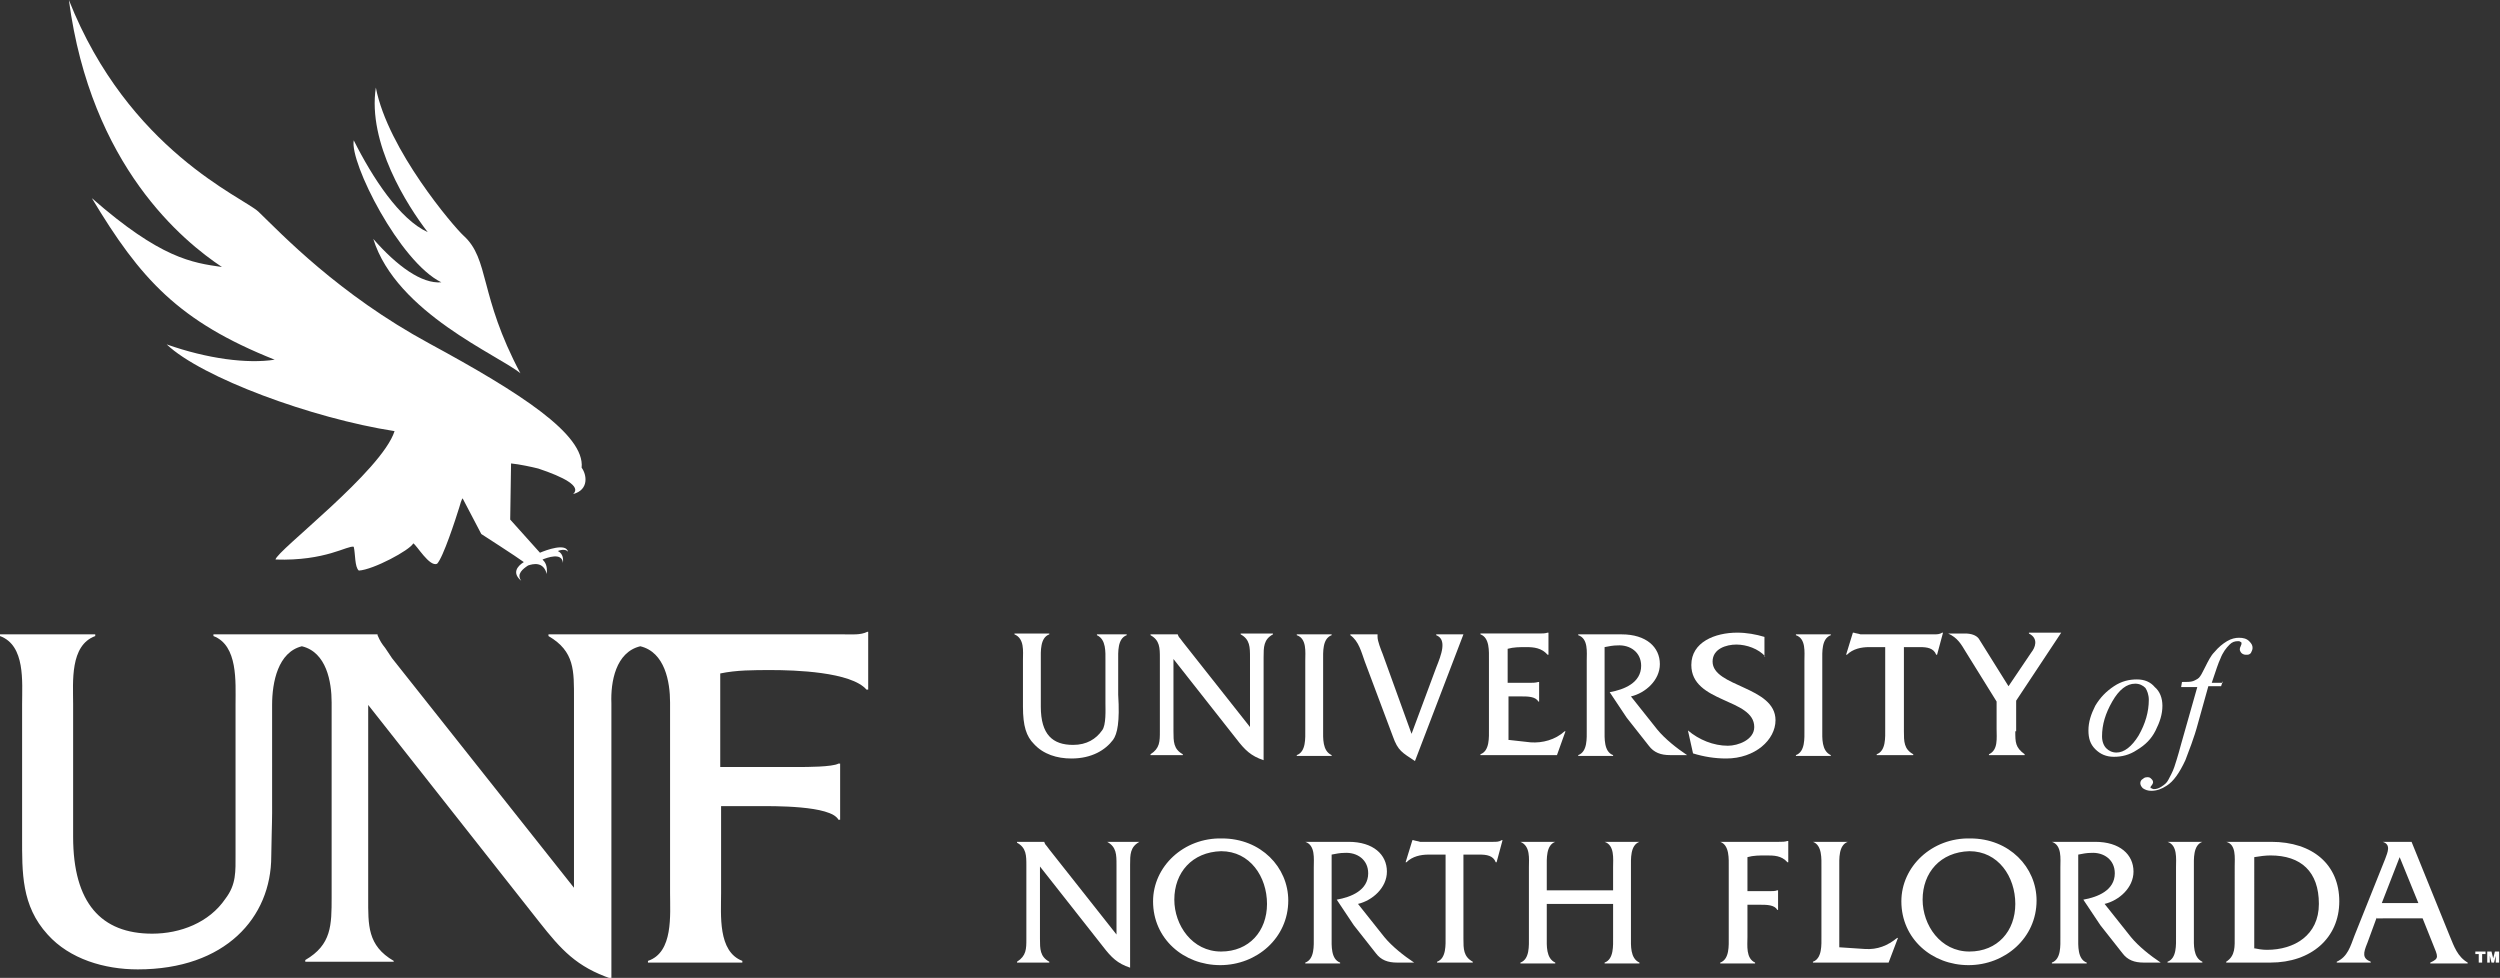 <?xml version="1.0" encoding="utf-8"?>
<!-- Generator: Adobe Illustrator 24.3.0, SVG Export Plug-In . SVG Version: 6.00 Build 0)  -->
<svg version="1.1" id="Layer_1" xmlns="http://www.w3.org/2000/svg" xmlns:xlink="http://www.w3.org/1999/xlink" x="0px" y="0px"
	 viewBox="0 0 294 115" style="enable-background:new 0 0 294 115;" xml:space="preserve">
<rect x="0" y="0" width="294" height="115" fill="#333333" stroke="none"/>
<style type="text/css">
	.st0{fill:#FFFFFF;}
</style>
<g>
	<g>
		<g>
			<path class="st0" d="M51.9,33.2c-2.3,0.2-5.2-1.9-8-5.1c2.7,8.7,14.8,13.7,17.3,15.8c-4.9-9.2-3.6-13.4-6.7-16.2
				c-1.1-1-8.9-10.1-10.3-17.4c-1,6.5,3.7,13.9,6.1,17c-3.3-1.5-6.5-6.4-8.7-10.8C41.1,19.1,47,30.8,51.9,33.2z"/>
			<path class="st0" d="M75.3,76c2.9,0.7,3.5,4.2,3.5,6.6V105c0,2.6,0.4,7-2.6,8v0.2h11.1V113c-2.9-1.1-2.5-5.4-2.5-8V94.8h4.3
				c1.8,0,8.6-0.1,9.5,1.6h0.2v-6.6h-0.2c-0.7,0.4-3.8,0.4-4.7,0.4h-9.2V79.2c1.9-0.4,3.9-0.4,6-0.4c2.7,0,9.4,0.2,11.2,2.3h0.2
				v-6.8H102c-0.8,0.4-1.8,0.3-2.8,0.3H75.7v0H64.5v0.2c3.1,1.8,3,4.1,3,7.4v22.2l-21.4-27l-0.8-1.2c-0.4-0.5-0.6-0.8-0.9-1.5v-0.1
				H25.1v0.2c2.9,1.1,2.6,5.4,2.6,8v17.6c0,2.1,0.1,3.6-1.2,5.3c-1.9,2.8-5.3,4.1-8.6,4.1c-6,0-9.3-3.6-9.3-11.4V82.8
				c0-2.6-0.4-6.9,2.6-8v-0.2H0v0.2c3,1.1,2.6,5.4,2.6,8v15.6c0,4.2-0.1,8.1,3,11.5c2.6,2.9,6.7,4.1,10.6,4.1
				c10.3,0,15.7-6.1,15.7-13.3c0-1.2,0.1-3.9,0.1-5.1V82.9c0-2.7,0.7-6.2,3.5-6.9c2.9,0.7,3.5,4.2,3.5,6.6v22.9c0,3.3,0,5.6-3.1,7.4
				v0.2h10.4V113c-3.1-1.8-3-4.2-3-7.4V82.9l20.1,25.5c2.6,3.3,4.4,5.3,8.5,6.7c0,0,0-30.5,0-32.4C71.8,80.2,72.4,76.7,75.3,76z"/>
			<path class="st0" d="M68.4,55c0.4-3.9-7.2-8.8-17.9-14.6c-10.7-5.8-17.4-12.9-20.1-15.5C28.6,23.2,15.1,17.7,8.1,0
				c2.6,19.6,13.5,28.4,18,31.4c-3.5-0.5-7.2-1-15.3-8.1c5.7,9.5,10.2,14.5,21.5,19c-3.2,0.5-7.9-0.1-12.7-1.8
				c4.1,3.9,17.1,8.7,26.8,10.2c-1.5,4.7-13.9,14.1-14,15.1c5.9,0.2,8.5-1.7,9.2-1.5c0.2,0.8,0.1,2.4,0.6,2.8c1.7-0.1,6-2.4,6.4-3.2
				c0.4,0.2,1.9,2.8,2.8,2.4c0.7-0.7,2.2-5.3,2.6-6.6c0.1-0.4,0.3-1,0.4-1.1l2.2,4.2c0,0,4.2,2.7,5,3.3c-0.8,0.5-1.4,1.3-0.3,2.2
				c-0.6-0.8,0.2-1.4,0.8-1.8c0.6-0.2,1.8-0.5,2.2,1c0.1-1-0.2-1.4-0.5-1.7c0.5-0.2,2.3-0.9,2.4,0.4c0.1-0.8-0.2-1.2-0.6-1.4
				c0.5-0.2,1-0.2,1.2,0.1c-0.2-1.1-2.6-0.2-3.3,0.1C62.6,64,60,61.1,60,61.1l0.1-6.6c1,0.1,2.4,0.4,3.2,0.6c3,1,5.1,2.1,4.1,3
				C69.3,57.6,69,55.8,68.4,55z"/>
		</g>
		<g>
			<g>
				<g>
					<path class="st0" d="M122.3,110.4c0,1.2,0,2.1,1.1,2.7v0.1h-3.8v-0.1c1.1-0.7,1.1-1.5,1.1-2.7v-8.6c0-1.2,0-2.1-1.1-2.7V99h3.2
						v0c0.1,0.3,0.2,0.4,0.3,0.5l0.3,0.4l7.9,10v-8.2c0-1.2,0-2.1-1.1-2.7V99h3.8V99c-1.1,0.6-1.1,1.5-1.1,2.7v12.1
						c-1.5-0.5-2.2-1.2-3.2-2.5l-7.4-9.4V110.4z"/>
					<path class="st0" d="M151.5,105.9c0,4.4-3.7,7.6-8,7.6c-4.3,0-7.9-3.1-7.9-7.5c0-4.1,3.6-7.5,8.1-7.4
						C148.3,98.6,151.5,102,151.5,105.9z M138.1,105.8c0,3,2.1,6.1,5.5,6.1c3.3,0,5.4-2.4,5.4-5.6c0-3.2-2-6.2-5.4-6.2
						C140.2,100.2,138.1,102.6,138.1,105.8z"/>
					<path class="st0" d="M158.6,99c2.9,0,4.5,1.5,4.5,3.5c0,1.9-1.7,3.4-3.4,3.8l3.1,3.9c0.9,1.1,2.3,2.2,3.5,3h-2
						c-1.1,0-1.9-0.3-2.5-1.1l-2.6-3.3l-2-3c1.7-0.3,3.7-1.1,3.7-3.1c0-1.6-1.3-2.5-2.8-2.4c-0.5,0-1,0.1-1.5,0.2v9.7
						c0,1-0.1,2.6,1,3v0.1h-4.1v-0.1c1.1-0.4,1-2,1-3V102c0-1,0.2-2.6-1-3V99H158.6z"/>
					<path class="st0" d="M172.1,110.4c0,1.2,0,2.1,1.1,2.7v0.1H169v-0.1c1.1-0.4,1-2,1-3v-9.6H168c-0.9,0-1.9,0.2-2.6,0.9h-0.1
						l0.8-2.6h0.1c0.3,0.1,0.5,0.1,0.8,0.2h8.6c0.4,0,0.7,0,1-0.2h0.1l-0.7,2.6h-0.1c-0.3-0.8-1.1-0.9-1.9-0.9h-1.9V110.4z"/>
					<path class="st0" d="M181.9,106.3v3.9c0,1-0.1,2.5,1,3v0.1h-4.1v-0.1c1.1-0.4,1-2,1-3V102c0-1,0.2-2.5-1-3V99h4.1V99
						c-1.1,0.4-1,2-1,3v2.7h7.8V102c0-1,0.2-2.6-1-3V99h4.1V99c-1.1,0.4-1,2-1,3v8.2c0,1-0.1,2.5,1,3v0.1h-4.1v-0.1c1.1-0.4,1-2,1-3
						v-3.9H181.9z"/>
					<path class="st0" d="M205.5,110.2c0,1-0.2,2.5,0.9,3v0.1h-4.1v-0.1c1.1-0.4,1-2,1-3V102c0-1,0.1-2.6-1-3V99h6.9
						c0.4,0,0.7,0,1-0.1h0.1v2.5h-0.1c-0.7-0.8-1.6-0.8-2.5-0.8c-0.8,0-1.5,0-2.2,0.2v4h2.6c0.3,0,0.7,0,0.9-0.1h0.1v2.3H209
						c-0.3-0.6-1.3-0.6-1.9-0.6h-1.6V110.2z"/>
					<path class="st0" d="M219.3,111.6c1.5,0.1,2.7-0.4,3.8-1.3h0.1l-1.1,2.9h-8.9v-0.1c1.1-0.4,1-2,1-3V102c0-1,0.1-2.6-1-3V99h4.1
						V99c-1.1,0.4-1,2-1,3v9.4L219.3,111.6z"/>
					<path class="st0" d="M239.5,105.9c0,4.4-3.7,7.6-8,7.6c-4.3,0-7.9-3.1-7.9-7.5c0-4.1,3.6-7.5,8.1-7.4
						C236.3,98.6,239.5,102,239.5,105.9z M226.1,105.8c0,3,2.1,6.1,5.5,6.1c3.3,0,5.4-2.4,5.4-5.6c0-3.2-2-6.2-5.4-6.2
						C228.2,100.2,226.1,102.6,226.1,105.8z"/>
					<path class="st0" d="M246.4,99c2.9,0,4.5,1.5,4.5,3.5c0,1.9-1.7,3.4-3.4,3.8l3.1,3.9c0.9,1.1,2.3,2.2,3.5,3h-2
						c-1.1,0-1.9-0.3-2.5-1.1l-2.6-3.3l-2-3c1.7-0.3,3.7-1.1,3.7-3.1c0-1.6-1.3-2.5-2.8-2.4c-0.5,0-1,0.1-1.5,0.2v9.7
						c0,1-0.1,2.6,1,3v0.1h-4.1v-0.1c1.1-0.4,1-2,1-3V102c0-1,0.2-2.6-1-3V99H246.4z"/>
					<path class="st0" d="M255.9,102c0-1,0.2-2.6-1-3V99h4.1V99c-1.1,0.4-1,2-1,3v8.1c0,1-0.1,2.5,1,3v0.1h-4.1v-0.1
						c1.1-0.4,1-2,1-3V102z"/>
					<path class="st0" d="M262.8,101.9c0-1,0.2-2.6-1-2.9V99h5.3c4.9,0,8,2.7,8,7c0,4.3-3.3,7.2-8.1,7.2h-5.2v-0.1
						c1.1-0.7,1-1.8,1-3V101.9z M265,111.5c0.5,0.1,1,0.2,1.6,0.2c3.2,0,6.1-1.7,6.1-5.4c0-3.8-2.1-5.7-5.7-5.7
						c-0.6,0-1.3,0.1-1.9,0.2V111.5z"/>
					<path class="st0" d="M279.5,107.9l-1.1,3c-0.5,1.2-0.6,1.8,0.4,2.2v0.1h-4v-0.1c1.3-0.6,1.6-1.8,2.1-3.1l3.6-9
						c0.3-0.8,0.7-1.7-0.3-2V99h3.4l4.5,11.1c0.5,1.2,0.9,2.4,2.1,3.1v0.1h-4.4v-0.1c1.1-0.5,0.9-0.7,0.3-2.2l-1.2-3H279.5z
						 M282.2,100.8l-2.1,5.4h4.3L282.2,100.8z"/>
				</g>
				<g>
					<path class="st0" d="M130.9,87c-0.9,1.2-2.5,2.2-4.9,2.2c-1.7,0-3.3-0.5-4.4-1.7c-0.9-0.9-1.3-2.1-1.3-4.4v-5.5
						c0-1,0.2-2.5-1-3v-0.1h4.1v0.1c-1.1,0.4-1,2-1,3v5.5c0,3.3,1.4,4.5,3.8,4.5c1.6,0,2.7-0.7,3.4-1.7c0.5-0.6,0.4-2.5,0.4-3.2v-5
						c0-1,0.1-2.5-1-3v-0.1h3.5l0,0.1c-1.1,0.4-1,2-1,3v4C131.7,84.9,131.4,86.3,130.9,87z"/>
					<path class="st0" d="M138,86c0,1.2,0,2.1,1.1,2.7v0.1h-3.8v-0.1c1.1-0.7,1.1-1.5,1.1-2.7v-8.6c0-1.2,0-2.1-1.1-2.7v-0.1h3.2v0
						c0.1,0.3,0.2,0.4,0.3,0.5l0.3,0.4l7.9,10v-8.2c0-1.2,0-2.1-1.1-2.7v-0.1h3.8v0.1c-1.1,0.6-1.1,1.5-1.1,2.7v12.1
						c-1.5-0.5-2.2-1.2-3.2-2.5l-7.4-9.4V86z"/>
					<path class="st0" d="M153.5,77.7c0-1,0.2-2.6-1-3v-0.1h4.1v0.1c-1.1,0.4-1,2-1,3v8.1c0,1-0.1,2.5,1,3v0.1h-4.1v-0.1
						c1.1-0.4,1-2,1-3V77.7z"/>
					<path class="st0" d="M168.9,78.5c0.6-1.5,1.3-3.3,0-3.8v-0.1h3.2l-5.7,14.9c-1.5-1-2-1.2-2.6-2.9l-3.3-8.8
						c-0.4-1.1-0.7-2.4-1.7-3.1v-0.1h3.2l0,0.3c0,0.5,0.4,1.5,0.6,2l3.4,9.4L168.9,78.5z"/>
					<path class="st0" d="M177.3,87l2.7,0.3c1.4,0.1,2.9-0.3,4-1.3h0.1l-1,2.8h-9v-0.1c1.1-0.4,1-2,1-3v-8.1c0-1,0.1-2.6-1-3v-0.1
						h6.9c0.4,0,0.7,0,1-0.1h0.1V77H182c-0.7-0.8-1.6-0.9-2.5-0.9c-0.8,0-1.5,0-2.2,0.2v4h2.6c0.3,0,0.7,0,1-0.1h0.1v2.3h-0.1
						c-0.3-0.6-1.3-0.6-1.9-0.6h-1.6V87z"/>
					<path class="st0" d="M190.7,74.6c2.9,0,4.5,1.5,4.5,3.5c0,1.9-1.7,3.4-3.4,3.8l3.1,3.9c0.9,1.1,2.3,2.2,3.5,3h-2
						c-1.1,0-1.9-0.3-2.5-1.1l-2.6-3.3l-2-3c1.7-0.3,3.7-1.1,3.7-3.1c0-1.6-1.3-2.5-2.8-2.4c-0.5,0-1,0.1-1.5,0.2v9.7
						c0,1-0.1,2.6,1,3v0.1h-4.1v-0.1c1.1-0.4,1-2,1-3v-8.1c0-1,0.2-2.6-1-3v-0.1H190.7z"/>
					<path class="st0" d="M207.6,77.2c-0.8-0.9-2.2-1.4-3.4-1.4c-1.2,0-2.8,0.5-2.8,2c0,3,7.4,2.9,7.4,6.9c0,2.3-2.4,4.5-5.8,4.5
						c-1.3,0-2.6-0.2-3.9-0.6l-0.6-2.7c1.3,1.1,3,1.8,4.7,1.8c1.2,0,3.1-0.7,3.1-2.2c0-3.4-7.4-2.8-7.4-7.3c0-2.7,2.8-3.8,5.4-3.8
						c1.1,0,2.2,0.2,3.2,0.5V77.2z"/>
					<path class="st0" d="M212.2,77.7c0-1,0.2-2.6-1-3v-0.1h4.1v0.1c-1.1,0.4-1,2-1,3v8.1c0,1-0.1,2.5,1,3v0.1h-4.1v-0.1
						c1.1-0.4,1-2,1-3V77.7z"/>
					<path class="st0" d="M223.9,86c0,1.2,0,2.1,1.1,2.7v0.1h-4.3v-0.1c1.1-0.4,1-2,1-3v-9.6h-1.9c-0.9,0-1.9,0.2-2.6,0.9h-0.1
						l0.8-2.6h0.1c0.3,0.1,0.5,0.1,0.8,0.2h8.6c0.4,0,0.7,0,1-0.2h0.1l-0.7,2.6h-0.1c-0.3-0.8-1.1-0.9-1.9-0.9h-1.9V86z"/>
					<path class="st0" d="M237,86c0,1.3,0,1.9,1.1,2.7v0.1h-4.2v-0.1c1.1-0.5,0.9-1.9,0.9-3v-3.2l-3.6-5.8c-0.6-1-1-1.7-2.1-2.2h2
						c0.7,0,1.3,0.2,1.6,0.6l3.5,5.6l2.7-4c0.4-0.5,0.9-1.6-0.3-2.2v-0.1h3.8l-5.3,8V86z"/>
					<g>
						<path class="st0" d="M254.3,83c0,1-0.3,1.9-0.8,2.9c-0.5,1-1.2,1.7-2.2,2.3c-0.9,0.6-1.8,0.8-2.7,0.8c-0.9,0-1.6-0.3-2.2-0.9
							c-0.6-0.6-0.8-1.3-0.8-2.2c0-1,0.3-1.9,0.8-2.9c0.6-1,1.3-1.7,2.2-2.3c0.9-0.6,1.8-0.8,2.7-0.8c0.9,0,1.6,0.3,2.1,0.9
							C254,81.3,254.3,82.1,254.3,83z M252.7,82.3c0-0.6-0.2-1.1-0.4-1.4c-0.3-0.3-0.7-0.5-1.2-0.5c-1,0-1.9,0.7-2.7,2.1
							c-0.8,1.4-1.2,2.7-1.2,4.1c0,0.6,0.2,1.1,0.5,1.4c0.3,0.3,0.7,0.5,1.2,0.5c0.9,0,1.8-0.7,2.6-2
							C252.3,85.1,252.7,83.7,252.7,82.3z"/>
						<path class="st0" d="M261.4,80.1l-0.2,0.6h-1.5l-1.2,4.3c-0.5,1.9-1.1,3.3-1.5,4.4c-0.7,1.5-1.4,2.5-2.2,3
							c-0.6,0.4-1.2,0.6-1.8,0.6c-0.4,0-0.7-0.1-1-0.3c-0.2-0.2-0.3-0.4-0.3-0.6c0-0.2,0.1-0.4,0.3-0.5c0.2-0.2,0.4-0.2,0.6-0.2
							c0.2,0,0.3,0.1,0.4,0.2c0.1,0.1,0.2,0.2,0.2,0.4c0,0.1-0.1,0.3-0.2,0.4c-0.1,0.1-0.1,0.2-0.1,0.2c0,0.1,0,0.1,0.1,0.1
							c0.1,0,0.1,0.1,0.3,0.1c0.3,0,0.6-0.1,0.9-0.3c0.3-0.2,0.6-0.4,0.8-0.8c0.2-0.4,0.5-0.9,0.7-1.5c0.1-0.3,0.4-1.2,0.8-2.7
							l1.9-6.7h-1.9l0.1-0.6c0.6,0,1,0,1.3-0.1c0.2-0.1,0.5-0.2,0.7-0.4c0.2-0.2,0.4-0.6,0.7-1.2c0.4-0.8,0.7-1.4,1.1-1.8
							c0.5-0.6,1-1,1.5-1.3c0.5-0.3,1-0.4,1.4-0.4c0.5,0,0.9,0.1,1.2,0.4c0.3,0.3,0.4,0.5,0.4,0.8c0,0.2-0.1,0.4-0.2,0.6
							c-0.2,0.2-0.3,0.2-0.6,0.2c-0.2,0-0.4-0.1-0.5-0.2c-0.1-0.1-0.2-0.3-0.2-0.4c0-0.1,0-0.2,0.1-0.4c0.1-0.2,0.1-0.3,0.1-0.3
							c0-0.1,0-0.2-0.1-0.2c-0.1-0.1-0.2-0.1-0.3-0.1c-0.4,0-0.7,0.1-1,0.4c-0.4,0.4-0.8,0.9-1.1,1.7c-0.2,0.4-0.5,1.3-1,2.8H261.4z
							"/>
					</g>
				</g>
			</g>
		</g>
	</g>
	<g>
		<path class="st0" d="M291.1,111.9h1.2v0.3h-0.4v1h-0.4v-1h-0.4V111.9z"/>
		<path class="st0" d="M292.5,113.2v-1.3h0.5l0.2,0.8l0.2-0.8h0.5v1.3h-0.4v-0.4l0-0.2l0-0.2h0l-0.2,0.8h-0.3l-0.2-0.8h0l0,0.2
			l0,0.2v0.4H292.5z"/>
	</g>
</g>
</svg>
